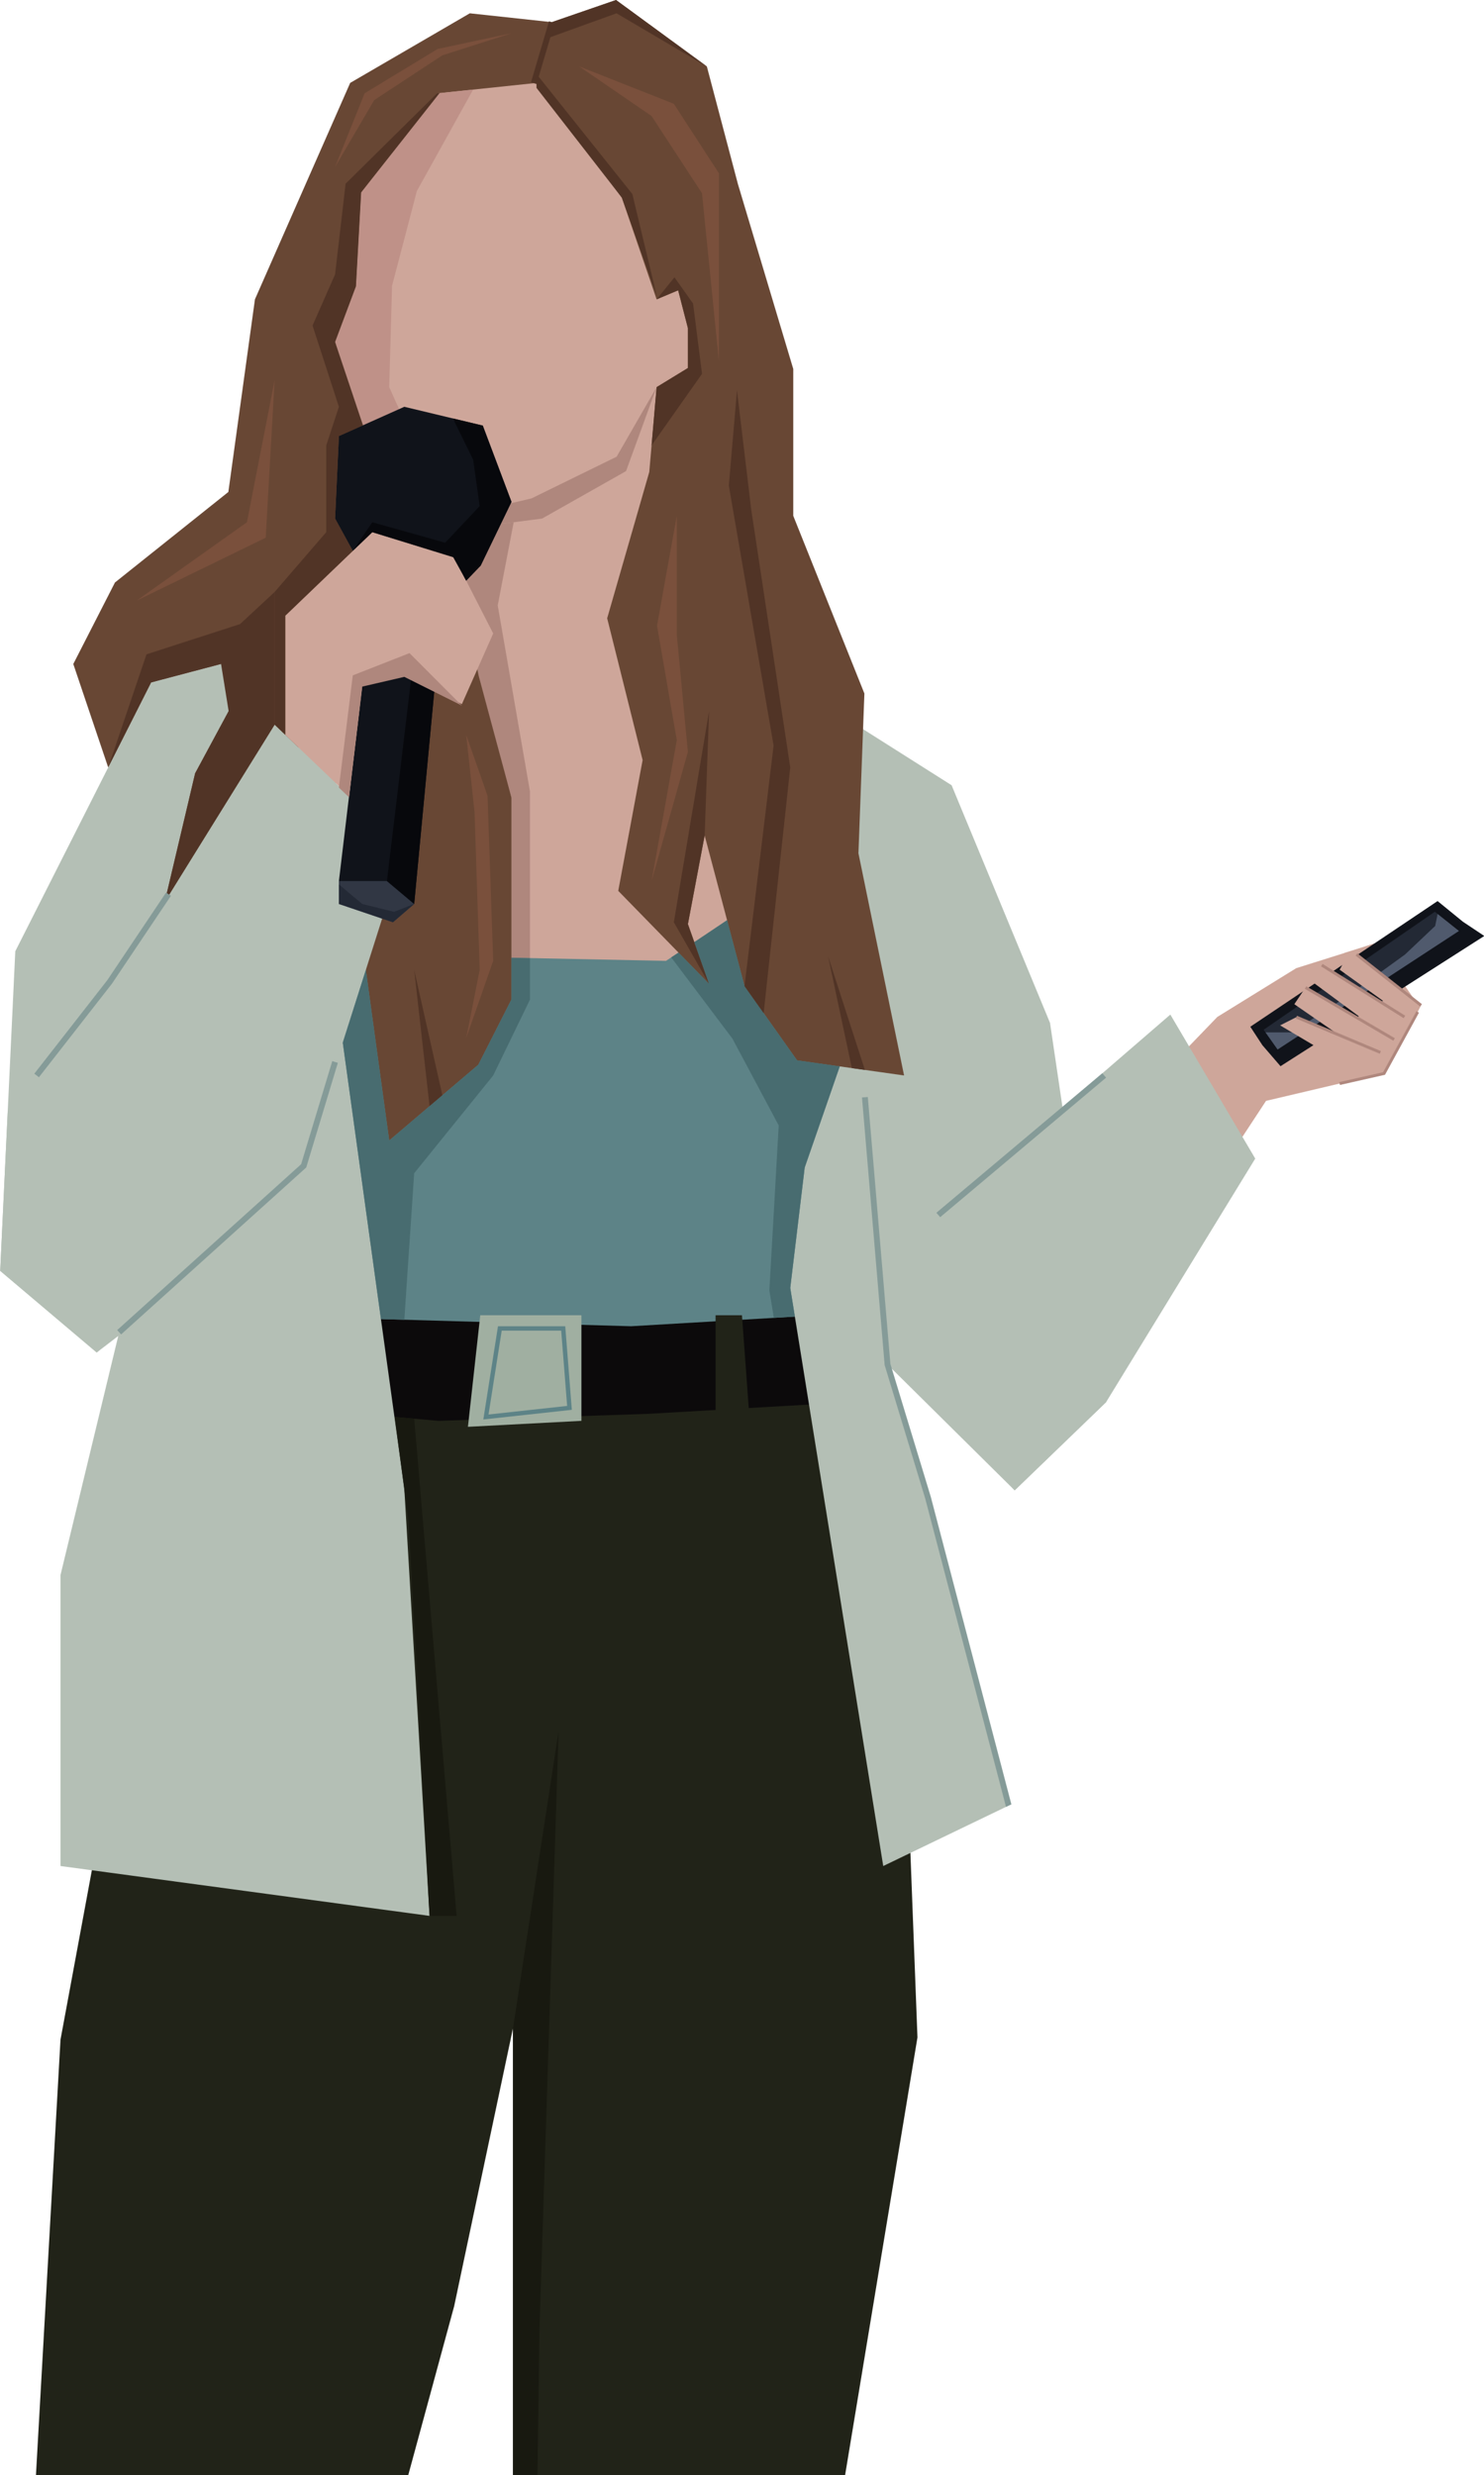 <?xml version="1.0" encoding="UTF-8"?>
<!DOCTYPE svg PUBLIC '-//W3C//DTD SVG 1.0//EN'
          'http://www.w3.org/TR/2001/REC-SVG-20010904/DTD/svg10.dtd'>
<svg height="500.0" preserveAspectRatio="xMidYMid meet" version="1.0" viewBox="100.0 0.0 299.9 500.0" width="299.9" xmlns="http://www.w3.org/2000/svg" xmlns:xlink="http://www.w3.org/1999/xlink" zoomAndPan="magnify"
><g
  ><g
    ><path d="M 375.102 191.453 L 383.285 188.789 L 383.285 192.82 L 367.945 197.305 L 371.668 192.531 L 375.102 191.453" fill="#cea69a"
    /></g
    ><g
    ><path d="M 385.988 202.156 L 379.355 216.863 L 355.852 222.395 L 344.391 239.84 L 335.898 215.922 L 346.008 205.438 L 361.961 195.582 L 377.992 190.543 L 385.988 202.156" fill="#cea69a"
    /></g
    ><g
    ><path d="M 399.961 189.082 L 358.777 215.391 L 355.113 211.145 L 352.676 207.418 L 390.52 182.031 L 395.633 186.199 L 399.961 189.082" fill="#10131a"
    /></g
    ><g
    ><path d="M 389.961 184.191 L 394.828 188.07 L 358.188 212.016 L 355.371 208.031 L 389.961 184.191" fill="#232935"
    /></g
    ><g
    ><path d="M 355.746 208.559 L 361.074 208.559 L 372.512 201.094 L 383.949 192.82 L 390.035 187.059 L 390.523 184.641 L 394.828 188.07 L 358.188 212.016 L 355.746 208.559" fill="#505a6d"
    /></g
    ><g
    ><path d="M 385.578 206.242 L 387.18 203.094 L 374.137 192.82 L 372.59 192.531 L 370.727 195.898 L 382.645 204.449 L 367.121 194.969 L 364.738 198.004 L 374.137 204.961 L 381.734 210.359 L 363.836 199.5 L 361.57 202.867 L 370.562 209.078 L 361.988 205.477 L 358.699 207.145 L 371.09 214.488 L 379.695 216.867 L 381.453 213.656 L 382.832 211.137 L 382.879 211.172 L 385.465 206.473 L 385.586 206.246 L 385.578 206.242" fill="#cea69a"
    /></g
    ><g
    ><path d="M 386.996 203.328 L 373.957 193.051 L 374.32 192.59 L 387.363 202.863 L 386.996 203.328" fill="#af877d"
    /></g
    ><g
    ><path d="M 383.66 205.688 L 366.965 195.219 L 367.277 194.723 L 383.973 205.188 L 383.66 205.688" fill="#af877d"
    /></g
    ><g
    ><path d="M 381.582 210.246 L 363.688 199.754 L 363.984 199.246 L 381.883 209.738 L 381.582 210.246" fill="#af877d"
    /></g
    ><g
    ><path d="M 378.84 212.879 L 361.875 205.746 L 362.105 205.203 L 379.066 212.336 L 378.84 212.879" fill="#af877d"
    /></g
    ><g
    ><path d="M 370.793 219.18 L 370.66 218.605 L 379.504 216.609 L 386.242 204.293 L 386.758 204.574 L 379.895 217.125 L 370.793 219.18" fill="#af877d"
    /></g
    ><g
    ><path d="M 285.41 411.59 L 270.789 500 L 203.668 500 L 203.668 409.738 L 191.789 465.855 L 182.508 500 L 107.266 500 L 112.227 412.039 L 125.039 342.863 L 146.695 283.34 L 270.543 283.34 L 283.035 349.477 L 285.41 411.59" fill="#212318"
    /></g
    ><g
    ><path d="M 177.215 172.375 L 198.523 190.746 L 231.594 193.688 L 273.48 172.375 L 279.359 237.043 L 265.395 265.703 L 225.988 270.984 L 149.879 265.703 L 139.734 215.73 L 177.215 172.375" fill="#5d8387"
    /></g
    ><g
    ><path d="M 149.879 265.703 L 146.695 283.34 L 188.633 287.039 L 231.148 285.613 L 270.539 283.34 L 265.395 265.703 L 227.52 267.926 L 149.879 265.703" fill="#0c0a0b"
    /></g
    ><g
    ><path d="M 197.055 265.703 L 194.562 288.242 L 217.496 287.039 L 217.496 265.703 L 197.055 265.703" fill="#a0afa1"
    /></g
    ><g
    ><path d="M 244.609 285.613 L 244.609 265.703 L 249.941 265.703 L 251.402 285.613 L 244.609 285.613" fill="#212318"
    /></g
    ><g
    ><path d="M 165.465 285.613 L 167.715 265.703 L 175.238 265.703 L 172.773 288.242 L 165.465 285.613" fill="#d7d6db"
    /></g
    ><g
    ><path d="M 168.488 204.961 L 181.699 300.629 L 186.809 387.043 L 112.227 376.969 L 112.227 318.188 L 134.367 226.574 L 168.488 204.961" fill="#b4bfb5"
    /></g
    ><g
    ><path d="M 208.457 16.746 L 211.512 10.297 L 211.512 4.477 L 194.945 2.688 L 170.77 16.746 L 151.52 60.473 L 146.148 99.387 L 123.234 117.672 L 114.812 134.141 L 121.867 155.039 L 130.547 137.871 L 147.535 133.387 L 173.699 120.852 L 180.594 107.504 L 208.457 16.746" fill="#684734"
    /></g
    ><g
    ><path d="M 232.777 74.539 L 232.777 126.41 L 266.438 142.25 L 262.621 175.574 L 234.59 194.113 L 189.965 193.203 L 167.715 152.148 L 182.934 99.395 L 232.777 74.539" fill="#cea69a"
    /></g
    ><g
    ><path d="M 266.438 142.25 L 292.309 158.633 L 312.199 206.645 L 323.527 283.262 L 305.051 301.082 L 291.902 285.613 L 278.148 261.375 L 266.438 177.23 L 266.438 142.25" fill="#b4bfb5"
    /></g
    ><g
    ><path d="M 175.238 126.07 L 130.547 137.871 L 103.09 192.172 L 100.039 256.73 L 119.543 273.227 L 146.359 252.695 L 175.238 126.07" fill="#b4bfb5"
    /></g
    ><g
    ><path d="M 272.75 206.645 L 279.359 275.656 L 287.555 302.605 L 303.848 364.754 L 278.492 376.969 L 259.703 260.184 L 262.621 235.859 L 272.75 206.645" fill="#b4bfb5"
    /></g
    ><g
    ><path d="M 203.812 105.504 L 200.586 122.305 L 207.098 159.867 L 207.098 193.551 L 203.363 193.477 L 203.363 161.164 L 189.965 118.582 L 196.664 106.43 L 203.812 105.504" fill="#af877d"
    /></g
    ><g
    ><path d="M 232.695 78.211 L 227.387 50.387 L 207.867 16.809 L 211.512 4.477 L 224.492 0 L 242.848 13.43 L 249.117 37.156 L 260.309 74.539 L 260.309 104.203 L 274.684 140.102 L 273.48 172.375 L 282.703 217.262 L 261.082 214.215 L 250.461 199.219 L 242.402 168.777 L 239.016 186.684 L 243.297 198.77 L 224.941 179.969 L 229.867 153.555 L 222.703 124.902 L 231.211 95.355 L 232.695 78.211" fill="#684734"
    /></g
    ><g
    ><path d="M 189.82 102.93 L 196.738 136.543 L 203.363 161.164 L 203.363 201.902 L 196.664 215.09 L 178.656 230.402 L 173.934 195.949 L 173.012 142.363 L 157.789 152.66 L 147.047 188.473 L 133.309 182.148 L 139.434 156.223 L 146.207 143.66 L 147.941 130.273 L 155.5 119.59 L 189.82 102.93" fill="#684734"
    /></g
    ><g
    ><path d="M 232.695 78.211 L 224.613 92.262 L 207.402 100.691 L 192.301 104.203 L 179.305 97.531 L 171.578 82.426 L 167.715 69.078 L 171.93 57.84 L 172.98 38.871 L 188.438 18.852 L 208.457 16.746 L 225.668 39.926 L 232.695 60.473 L 237.047 58.645 L 239.016 66.27 L 239.016 74.348 L 232.695 78.211" fill="#cea69a"
    /></g
    ><g
    ><path d="M 278.492 255.055 L 336.512 204.961 L 353.672 234.055 L 323.527 283.262 L 305.051 301.082 L 279.359 275.656 L 278.492 255.055" fill="#b4bfb5"
    /></g
    ><g
    ><path d="M 101.551 224.75 L 127.465 191.562 L 155.5 146.391 L 181.707 171.453 L 161.375 235.52 L 119.543 273.227 L 100.039 256.73 L 101.551 224.75" fill="#b4bfb5"
    /></g
    ><g
    ><path d="M 168.488 177.992 L 176.098 114.258 L 189.965 116.367 L 183.703 182.617 L 168.488 177.992" fill="#10131a"
    /></g
    ><g
    ><path d="M 189.82 102.93 L 178.656 78.211 L 179.227 57.75 L 184.238 38.602 L 195.617 18.098 L 188.438 18.852 L 172.98 38.871 L 171.93 57.84 L 167.715 69.078 L 173.359 85.91 L 179.305 97.531 L 189.82 102.93" fill="#bf9188"
    /></g
    ><g
    ><path d="M 183.703 182.617 L 179.41 186.309 L 168.488 182.617 L 168.488 177.992 L 178.199 177.992 L 183.703 182.617" fill="#313744"
    /></g
    ><g
    ><path d="M 232.695 78.211 L 224.613 92.262 L 207.402 100.691 L 192.301 104.203 L 188.387 107.504 L 209.551 104.758 L 226.52 95.172 L 232.695 78.211" fill="#af877d"
    /></g
    ><g
    ><path d="M 178.199 177.992 L 185.539 116.598 L 189.66 119.59 L 183.703 182.617 L 178.199 177.992" fill="#07080c"
    /></g
    ><g
    ><path d="M 176.098 120.062 L 167.715 104.758 L 168.488 88.09 L 181.707 82.18 L 197.562 85.98 L 203.363 101.387 L 197.141 114.258 L 189.402 122.305 L 176.098 120.062" fill="#10131a"
    /></g
    ><g
    ><path d="M 170.543 160.777 L 173.215 138.41 L 181.707 136.445 L 193.34 142.25 L 199.672 127.973 L 191.816 112.621 L 175.238 107.504 L 157.641 124.387 L 157.641 148.438 L 170.543 160.777" fill="#cea69a"
    /></g
    ><g
    ><path d="M 290.004 245.891 L 289.234 245 L 322.762 216.816 L 323.527 217.707 L 290.004 245.891" fill="#859b98"
    /></g
    ><g
    ><path d="M 124.477 269.574 L 123.688 268.699 L 160.855 235.191 L 167.148 214.371 L 168.277 214.711 L 161.891 235.848 L 161.77 235.957 L 124.477 269.574" fill="#859b98"
    /></g
    ><g
    ><path d="M 232.695 60.473 L 236.301 56.027 L 240.062 61.316 L 241.871 75.523 L 231.676 89.98 L 232.695 78.211 L 239.016 74.348 L 239.016 66.27 L 237.047 58.645 L 232.695 60.473" fill="#513426"
    /></g
    ><g
    ><path d="M 272.148 215.773 L 267.352 193.203 L 274.785 216.145 Z M 272.148 215.773" fill="#513426"
    /></g
    ><g
    ><path d="M 186.809 223.469 L 183.703 195.949 L 189.398 221.266 Z M 186.809 223.469" fill="#513426"
    /></g
    ><g
    ><path d="M 243.297 198.77 L 236.176 186.309 L 243.297 143.66 L 242.402 168.777 L 239.016 186.684 L 243.297 198.77" fill="#513426"
    /></g
    ><g
    ><path d="M 155.5 146.391 L 155.5 119.59 L 165.93 107.504 L 165.93 89.98 L 168.488 82.18 L 163.16 65.766 L 167.715 55.434 L 169.84 37.117 L 188.316 18.863 L 188.836 18.797 L 172.98 38.871 L 171.93 57.84 L 167.715 69.078 L 173.359 85.91 L 168.488 88.09 L 167.715 104.758 L 171.293 111.289 L 157.641 124.387 L 157.641 148.438 L 155.5 146.391" fill="#513426"
    /></g
    ><g
    ><path d="M 212.887 349.738 L 209.031 470.18 L 208.617 500 L 203.668 500 L 203.668 409.738 L 212.887 349.738" fill="#181910"
    /></g
    ><g
    ><path d="M 208.434 16.973 L 207.305 16.641 L 210.945 4.309 L 212.074 4.645 L 208.434 16.973" fill="#513426"
    /></g
    ><g
    ><path d="M 210.539 7.762 L 224.59 2.688 L 242.848 13.43 L 224.492 0 L 211.512 4.477 L 210.539 7.762" fill="#513426"
    /></g
    ><g
    ><path d="M 121.867 155.039 L 129.602 132.191 L 148.52 126.07 L 155.5 119.59 L 155.5 146.391 L 133.309 182.148 L 139.434 156.223 L 146.207 143.66 L 144.672 134.141 L 130.547 137.871 L 121.867 155.039" fill="#513426"
    /></g
    ><g
    ><path d="M 303.305 365.016 L 286.984 302.754 L 278.777 275.77 L 278.773 275.707 L 274.199 221.715 L 275.375 221.617 L 279.941 275.547 L 288.117 302.434 L 304.391 364.516 L 303.305 365.016" fill="#859b98"
    /></g
    ><g
    ><path d="M 183.703 286.602 L 192.281 387.043 L 186.809 387.043 L 182.535 307.168 L 179.77 286.254 L 183.703 286.602" fill="#181910"
    /></g
    ><g
    ><path d="M 207.098 193.551 L 207.098 201.938 L 199.672 217.262 L 183.703 237.016 L 181.707 266.613 L 176.984 266.48 L 171.047 223.469 L 169.273 210.629 L 173.934 195.949 L 178.656 230.402 L 196.664 215.09 L 203.363 201.902 L 203.363 193.477 L 207.098 193.551" fill="#486c70"
    /></g
    ><g
    ><path d="M 235.648 193.414 L 248.008 209.809 L 257.371 227.359 L 255.48 260.66 L 256.383 266.23 L 260.637 265.98 L 259.703 260.184 L 262.621 235.859 L 269.703 215.43 L 261.082 214.215 L 250.461 199.219 L 246.93 185.883 L 240.309 190.332 L 243.297 198.77 L 237.117 192.441 L 235.648 193.414" fill="#486c70"
    /></g
    ><g
    ><path d="M 232.695 59.652 L 227.793 39.203 L 208.418 14.945 L 208.418 17.754 L 225.668 39.926 L 232.695 59.652" fill="#513426"
    /></g
    ><g
    ><path d="M 250.461 199.219 L 256.336 150.605 L 247.289 98.109 L 248.934 78.863 L 251.812 102.93 L 259.703 155.039 L 254.324 204.672 L 250.461 199.219" fill="#513426"
    /></g
    ><g
    ><path d="M 245.285 73.004 L 241.871 39.047 L 231.676 23.441 L 217.078 13.43 L 236.176 20.969 L 245.285 35.008 L 245.285 73.004" fill="#7a503c"
    /></g
    ><g
    ><path d="M 231.676 177.992 L 236.773 149.527 L 232.777 126.41 L 236.773 104.203 L 236.773 128.289 L 239.016 151.902 L 231.676 177.992" fill="#7a503c"
    /></g
    ><g
    ><path d="M 203.363 6.715 L 188.438 9.891 L 173.68 18.852 L 167.715 33.727 L 175.625 20.223 L 189.375 11.188 L 203.363 6.715" fill="#7a503c"
    /></g
    ><g
    ><path d="M 127.633 121.328 L 149.902 105.504 L 155.5 76.785 L 153.695 108.629 L 127.633 121.328" fill="#7a503c"
    /></g
    ><g
    ><path d="M 194.211 209.707 L 199.672 194.113 L 198.531 160.777 L 194.211 148.438 L 195.902 164.027 L 196.941 195.949 L 194.211 209.707" fill="#7a503c"
    /></g
    ><g
    ><path d="M 171.293 111.289 L 175.238 105.504 L 192.762 110.426 L 194.211 117.305 L 191.816 112.621 L 175.238 107.504 L 171.293 111.289" fill="#07080c"
    /></g
    ><g
    ><path d="M 189.965 109.637 L 196.941 102.242 L 195.617 92.859 L 191.535 84.535 L 197.562 85.98 L 203.363 101.387 L 197.141 114.258 L 194.211 117.305 L 189.965 109.637" fill="#07080c"
    /></g
    ><g
    ><path d="M 168.488 178.664 L 173.203 182.617 L 179.641 184.203 L 183.703 182.617 L 179.41 186.309 L 168.488 182.617 L 168.488 178.664" fill="#232935"
    /></g
    ><g
    ><path d="M 201.391 268.812 L 198.727 285.754 L 214.613 284.023 L 213.41 268.812 Z M 197.672 286.758 L 200.637 267.93 L 214.23 267.93 L 215.562 284.809 L 197.672 286.758" fill="#5d8387"
    /></g
    ><g
    ><path d="M 168.488 159.109 L 171.293 136.438 L 182.754 131.941 L 193.34 142.543 L 181.707 136.738 L 173.215 138.703 L 170.543 161.074 L 168.488 159.109" fill="#af877d"
    /></g
    ><g
    ><path d="M 107.863 217.625 L 106.938 216.898 L 121.691 198.004 L 133.559 180.312 L 134.539 180.969 L 122.633 198.711 L 107.863 217.625" fill="#859b98"
    /></g
  ></g
></svg
>
